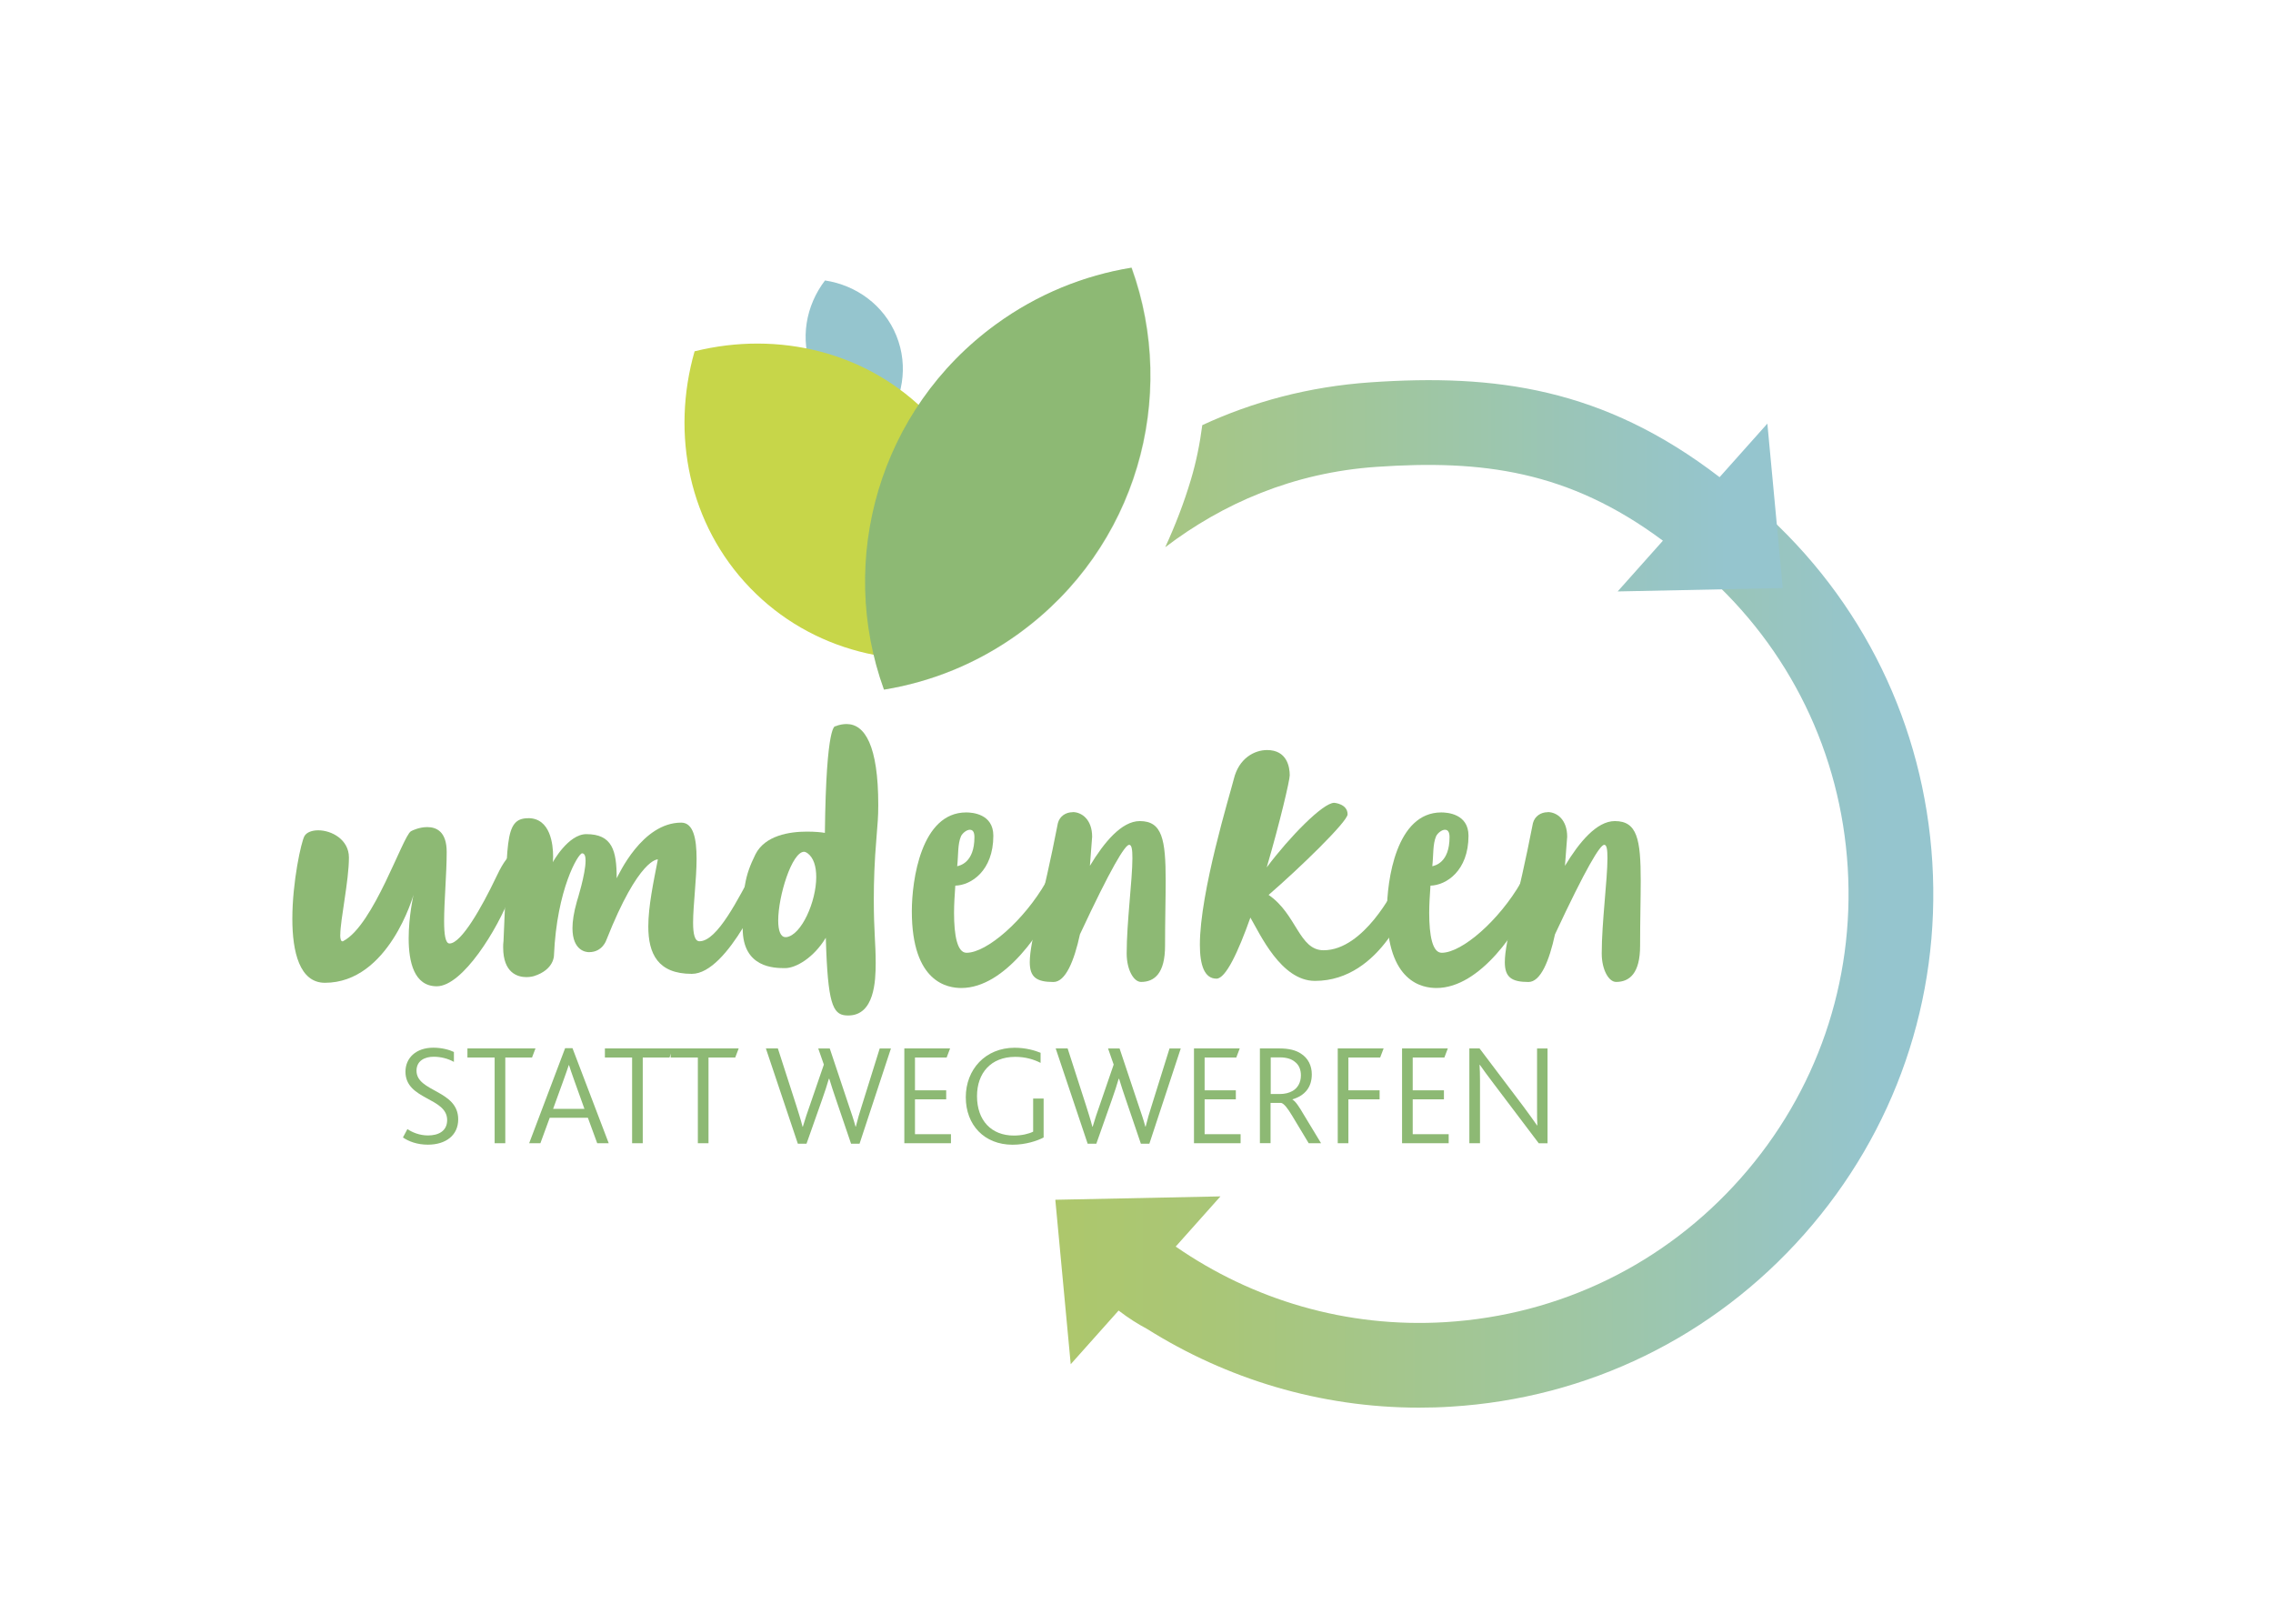 <?xml version="1.0" encoding="UTF-8"?>
<svg xmlns="http://www.w3.org/2000/svg" xmlns:xlink="http://www.w3.org/1999/xlink" viewBox="0 0 396.85 283.46">
  <defs>
    <style>
      .cls-1, .cls-2, .cls-3, .cls-4, .cls-5, .cls-6, .cls-7, .cls-8, .cls-9, .cls-10, .cls-11, .cls-12 {
        fill: none;
      }

      .cls-13 {
        filter: url(#luminosity-noclip-6);
      }

      .cls-14 {
        filter: url(#luminosity-noclip-2);
      }

      .cls-15 {
        filter: url(#luminosity-noclip-3);
      }

      .cls-16 {
        filter: url(#luminosity-noclip-4);
      }

      .cls-17 {
        filter: url(#luminosity-noclip-5);
      }

      .cls-2 {
        clip-path: url(#clippath-1);
      }

      .cls-3 {
        isolation: isolate;
      }

      .cls-18 {
        filter: url(#luminosity-noclip);
      }

      .cls-19 {
        fill: #fff;
      }

      .cls-20 {
        fill: #8db974;
      }

      .cls-21 {
        fill: #c7d649;
      }

      .cls-22 {
        fill: #95c5ce;
      }

      .cls-4 {
        mask: url(#mask-2);
      }

      .cls-5 {
        mask: url(#mask-3);
      }

      .cls-6 {
        mask: url(#mask-4);
      }

      .cls-7 {
        mask: url(#mask-5);
      }

      .cls-8 {
        mask: url(#mask-1);
      }

      .cls-9 {
        mask: url(#mask);
      }

      .cls-10, .cls-11 {
        mix-blend-mode: multiply;
      }

      .cls-11 {
        opacity: .22;
      }

      .cls-23 {
        fill: url(#Unbenannter_Verlauf_2);
      }

      .cls-24 {
        fill: url(#Unbenannter_Verlauf-4);
      }

      .cls-25 {
        fill: url(#Unbenannter_Verlauf-5);
      }

      .cls-26 {
        fill: url(#Unbenannter_Verlauf-3);
      }

      .cls-27 {
        fill: url(#Unbenannter_Verlauf-2);
      }

      .cls-28 {
        fill: url(#Unbenannter_Verlauf);
      }

      .cls-12 {
        clip-path: url(#clippath);
      }

      .cls-29 {
        fill: url(#Pfeile-2);
      }

      .cls-30 {
        fill: url(#Pfeile);
      }
    </style>
    <filter id="luminosity-noclip" x="16.21" y="-69.66" width="365.79" height="320.39" color-interpolation-filters="sRGB" filterUnits="userSpaceOnUse">
      <feFlood flood-color="#fff" result="bg"></feFlood>
      <feBlend in="SourceGraphic" in2="bg"></feBlend>
    </filter>
    <linearGradient id="Unbenannter_Verlauf" data-name="Unbenannter Verlauf" x1="-102.64" y1="466.07" x2="-101.64" y2="466.07" gradientTransform="translate(10733.12 48464.72) scale(103.79 -103.79)" gradientUnits="userSpaceOnUse">
      <stop offset="0" stop-color="#fff"></stop>
      <stop offset="1" stop-color="#000"></stop>
    </linearGradient>
    <mask id="mask" x="16.21" y="-69.66" width="365.79" height="320.39" maskUnits="userSpaceOnUse">
      <g class="cls-18">
        <rect class="cls-28" x="41.42" y="-90.18" width="315.37" height="361.42" transform="translate(105.81 288.35) rotate(-89.2)"></rect>
      </g>
    </mask>
    <clipPath id="clippath">
      <path class="cls-1" d="m337.37,150.55c-1.46-23.92-12.15-45.84-30.1-61.71-17.95-15.88-24.79-2.18-9.8,11.08,14.99,13.26,23.91,31.56,25.13,51.54,1.22,19.97-5.41,39.23-18.67,54.21-13.26,14.99-31.56,23.91-51.54,25.14-17.39,1.07-33.78-3.95-47.12-13.19l-.09.1,7.9-8.86-28.83.59,2.69,28.71,8.36-9.37c1.75,1.35,3.4,2.37,4.97,3.21,13.85,8.7,30.16,13.74,47.5,13.74,1.83,0,3.68-.05,5.53-.17,23.92-1.46,45.83-12.15,61.71-30.1,15.88-17.95,23.82-41,22.36-64.92"></path>
    </clipPath>
    <linearGradient id="Pfeile" x1="-103.96" y1="468.14" x2="-102.96" y2="468.14" gradientTransform="translate(16195.29 72254.2) scale(154 -154)" gradientUnits="userSpaceOnUse">
      <stop offset="0" stop-color="#adc76c"></stop>
      <stop offset=".18" stop-color="#a9c678"></stop>
      <stop offset=".5" stop-color="#a1c699"></stop>
      <stop offset=".93" stop-color="#95c5ce"></stop>
      <stop offset="1" stop-color="#95c5ce"></stop>
    </linearGradient>
    <filter id="luminosity-noclip-2" x="-133.57" y="-241.98" width="665.35" height="665.03" color-interpolation-filters="sRGB" filterUnits="userSpaceOnUse">
      <feFlood flood-color="#fff" result="bg"></feFlood>
      <feBlend in="SourceGraphic" in2="bg"></feBlend>
    </filter>
    <linearGradient id="Unbenannter_Verlauf-2" data-name="Unbenannter Verlauf" x1="-107.56" y1="465.44" x2="-106.56" y2="465.44" gradientTransform="translate(-9352.65 -41362.42) rotate(-180) scale(89.06 -89.06)" xlink:href="#Unbenannter_Verlauf"></linearGradient>
    <mask id="mask-1" x="-133.57" y="-241.98" width="665.35" height="665.03" maskUnits="userSpaceOnUse">
      <g class="cls-14">
        <rect class="cls-27" x="-35.51" y="-146.04" width="469.23" height="473.15" transform="translate(-.78 179.32) rotate(-48.4)"></rect>
      </g>
    </mask>
    <clipPath id="clippath-1">
      <path class="cls-1" d="m311.26,102.66l-2.69-28.71-8.34,9.35c-20.37-15.64-39.28-18.04-60.89-16.56-10.92.75-20.72,3.44-29.43,7.48-.42,3.23-1.06,6.41-1.98,9.49-1.22,4.1-2.75,8.04-4.49,11.82,10-7.6,22.29-13.03,36.91-14.03,18.33-1.26,33.49.61,49.98,12.89l-7.9,8.86,28.83-.59Z"></path>
    </clipPath>
    <linearGradient id="Pfeile-2" data-name="Pfeile" x1="-103.96" y1="467.97" x2="-102.96" y2="467.97" gradientTransform="translate(16168.19 72153.25) scale(154 -154)" xlink:href="#Pfeile"></linearGradient>
    <filter id="luminosity-noclip-3" x="122.85" y="36.67" width="54.84" height="55.42" color-interpolation-filters="sRGB" filterUnits="userSpaceOnUse">
      <feFlood flood-color="#fff" result="bg"></feFlood>
      <feBlend in="SourceGraphic" in2="bg"></feBlend>
    </filter>
    <linearGradient id="Unbenannter_Verlauf-3" data-name="Unbenannter Verlauf" x1="-110.07" y1="463.91" x2="-109.07" y2="463.91" gradientTransform="translate(-4675.03 20500.78) rotate(-180) scale(44.05)" xlink:href="#Unbenannter_Verlauf"></linearGradient>
    <mask id="mask-2" x="122.85" y="36.67" width="54.84" height="55.42" maskUnits="userSpaceOnUse">
      <g class="cls-15">
        <rect class="cls-26" x="125.2" y="39.64" width="50.14" height="49.48" transform="translate(69.29 206.4) rotate(-83.5)"></rect>
      </g>
    </mask>
    <filter id="luminosity-noclip-4" x="43.93" y="-15.18" width="201.15" height="201.15" color-interpolation-filters="sRGB" filterUnits="userSpaceOnUse">
      <feFlood flood-color="#fff" result="bg"></feFlood>
      <feBlend in="SourceGraphic" in2="bg"></feBlend>
    </filter>
    <linearGradient id="Unbenannter_Verlauf-4" data-name="Unbenannter Verlauf" x1="-105.59" y1="463.49" x2="-104.59" y2="463.49" gradientTransform="translate(42182.07 9619.01) rotate(90) scale(90.7)" xlink:href="#Unbenannter_Verlauf"></linearGradient>
    <mask id="mask-3" x="43.93" y="-15.18" width="201.15" height="201.15" maskUnits="userSpaceOnUse">
      <g class="cls-16">
        <rect class="cls-24" x="73.37" y="14.25" width="142.27" height="142.28" transform="translate(-19.03 123.2) rotate(-43.6)"></rect>
      </g>
    </mask>
    <filter id="luminosity-noclip-5" x="70.58" y="-22.33" width="207.18" height="206.92" color-interpolation-filters="sRGB" filterUnits="userSpaceOnUse">
      <feFlood flood-color="#fff" result="bg"></feFlood>
      <feBlend in="SourceGraphic" in2="bg"></feBlend>
    </filter>
    <linearGradient id="Unbenannter_Verlauf-5" data-name="Unbenannter Verlauf" x1="-106.86" y1="471.18" x2="-105.86" y2="471.18" gradientTransform="translate(-21374.94 4948.17) rotate(90) scale(45.73 -45.73)" xlink:href="#Unbenannter_Verlauf"></linearGradient>
    <mask id="mask-4" x="70.58" y="-22.33" width="207.18" height="206.92" maskUnits="userSpaceOnUse">
      <g class="cls-17">
        <rect class="cls-25" x="100.08" y="7.81" width="148.18" height="146.64" transform="translate(-12.8 125.41) rotate(-38.3)"></rect>
      </g>
    </mask>
    <filter id="luminosity-noclip-6" x="95.6" y="4.92" width="157.32" height="152.42" color-interpolation-filters="sRGB" filterUnits="userSpaceOnUse">
      <feFlood flood-color="#fff" result="bg"></feFlood>
      <feBlend in="SourceGraphic" in2="bg"></feBlend>
    </filter>
    <linearGradient id="Unbenannter_Verlauf_2" data-name="Unbenannter Verlauf 2" x1="-99.73" y1="460.37" x2="-98.73" y2="460.37" gradientTransform="translate(25035.12 -5282.71) rotate(-90) scale(54 -54)" gradientUnits="userSpaceOnUse">
      <stop offset="0" stop-color="#fff"></stop>
      <stop offset="1" stop-color="#000"></stop>
    </linearGradient>
    <mask id="mask-5" x="95.6" y="4.92" width="157.32" height="152.42" maskUnits="userSpaceOnUse">
      <g class="cls-13">
        <rect class="cls-23" x="108.82" y="19.07" width="130.88" height="124.11" transform="translate(-14.58 45.23) rotate(-14.2)"></rect>
      </g>
    </mask>
  </defs>
  <g class="cls-3">
    <g id="Weiss_hinterlegt">
      <path class="cls-19" d="m348.69,149.85h0c-1.47-23.99-11.18-46.18-27.56-63.39l-1.88-20.05c-.69-7.4-9.87-10.41-14.81-4.87l-6.01,6.74c-21.44-13.26-41.37-14.11-59.87-12.85-9.21.63-18.11,2.55-26.55,5.67-.4-6.13-1.64-12.27-3.8-18.23l-3.2-8.85-9.29,1.52c-10.37,1.69-19.95,5.69-28.48,11.89-.94.69-1.86,1.4-2.76,2.13-4.19-6.32-10.9-10.61-18.75-11.8l-6.62-1-4.07,5.32c-1.57,2.05-2.81,4.25-3.75,6.55-4.22.08-8.49.64-12.77,1.7l-6.36,1.58-1.8,6.3c-5.45,19.04-.79,38.59,12.44,52.3,3.97,4.11,8.49,7.44,13.39,9.99-1.97,2.92-2.85,7.24-3.24,14.47-1.48.46-2.84,1.06-4.11,1.78-3.81-4.27-9-4.47-9.9-4.47-2.6,0-6.41.56-10.44,3.05-2.5-.88-4.82-1.04-6.14-1.04-.44,0-.86.02-1.28.05-2.67-1.92-5.82-2.84-8.88-2.84-3.86,0-7.25,1.34-9.81,3.72-2.13-1.35-4.74-2.15-7.83-2.15-4.44,0-7.77,1.8-8.69,2.35l-.1.06c-.4.25-.77.5-1.12.77-2.62-1.66-5.76-2.62-9.13-2.62-5.21,0-9.77,2.48-12.17,6.6-2.4,4.09-3.69,14.36-3.69,20.2,0,21.42,14.19,22.5,17.03,22.5.49,0,.97-.03,1.44-.06v16.08c0,6.59,5.4,11.99,11.99,11.99h4.67c.52.02.98.02,1.31.02.01,0,.03-.02.04-.02h54.98l.03.08h27.11l.02-.08h14.71l3.25,34.77c.69,7.4,9.87,10.41,14.81,4.87l6.3-7.06c15.36,8.9,32.71,13.58,50.39,13.58,2.1,0,4.19-.06,6.23-.19,26.94-1.65,51.63-13.69,69.51-33.91,17.89-20.22,26.83-46.19,25.18-73.13Z"></path>
    </g>
    <g id="Logo_Pfade">
      <g>
        <g class="cls-9">
          <g class="cls-12">
            <rect class="cls-30" x="184.26" y="72.95" width="154.57" height="172.79"></rect>
          </g>
        </g>
        <g class="cls-8">
          <g class="cls-2">
            <rect class="cls-29" x="203.43" y="65.26" width="107.82" height="37.99"></rect>
          </g>
        </g>
        <g class="cls-10">
          <g class="cls-4">
            <path class="cls-22" d="m144.04,48.96c5.47.83,10.31,4.32,12.47,9.66,2.16,5.34,1.1,11.21-2.26,15.61-5.48-.83-10.31-4.32-12.47-9.66-2.16-5.34-1.1-11.21,2.26-15.61"></path>
          </g>
        </g>
        <g class="cls-10">
          <g class="cls-5">
            <path class="cls-21" d="m171.91,113.77c-14.61,3.63-30.24-.05-40.94-11.13-10.71-11.09-13.84-26.84-9.7-41.31,14.61-3.63,30.24.05,40.94,11.13,10.71,11.09,13.84,26.84,9.7,41.31"></path>
          </g>
        </g>
        <g class="cls-10">
          <g class="cls-6">
            <path class="cls-20" d="m177.96,110.52c20.48-14.88,27.78-41.13,19.59-63.79-8.29,1.35-16.39,4.6-23.64,9.87-20.48,14.88-27.78,41.13-19.58,63.79,8.28-1.35,16.39-4.6,23.64-9.87"></path>
          </g>
        </g>
      </g>
      <g>
        <path class="cls-20" d="m59.4,163.21c0,.67.11,1.12.39,1.12.06,0,.11,0,.17-.06,5.3-2.79,10.33-18.25,11.78-19.15.28-.17,1.51-.73,2.85-.73,1.67,0,3.4.84,3.4,4.35,0,3.74-.45,8.65-.45,12.06,0,2.34.22,3.91.95,3.91,2.07,0,5.69-6.47,8.04-11.39.78-1.67,2.07-4.19,3.13-4.19.73,0,.78.84.78,1.34,0,1.56-.67,4.19-1.34,5.86-2.18,5.81-8.32,15.85-12.84,15.85-3.96,0-4.91-4.24-4.91-8.37,0-3.85.84-7.59.84-7.59,0,0-4.3,15.35-15.46,15.35-4.41,0-5.69-5.36-5.69-11.16,0-6.47,1.56-13.51,2.12-14.46.39-.67,1.34-1,2.4-1,2.34,0,5.36,1.62,5.36,4.75,0,4.07-1.51,10.88-1.51,13.51Z"></path>
        <path class="cls-20" d="m92.22,142.83c3.91,0,4.35,4.63,4.35,6.7,0,.61-.06,1-.06,1,0,0,2.68-4.91,5.86-4.91,4.52,0,5.3,2.85,5.3,7.7.33-.56,4.41-9.71,11.27-9.71,2.12,0,2.68,2.79,2.68,6.31s-.61,8.21-.61,11.16c0,1.95.28,3.24,1.12,3.24,3.13,0,6.81-7.54,9.54-12.56,0,0,1.79-3.46,2.9-3.46.56,0,.61.67.61,1,0,1.62-1.34,4.63-1.34,4.63,0,0-6.64,16.08-13.06,16.08-5.92,0-7.59-3.52-7.59-8.26,0-3.52.89-7.7,1.67-11.72,0,0-3.29-.33-8.99,14.07,0,0-.67,2.12-3.01,2.12h-.06c-.45,0-2.85-.22-2.85-4.19,0-1.17.22-2.73.78-4.69,0,0,1.51-4.74,1.51-7.09,0-.78-.17-1.28-.61-1.28-.67,0-4.41,6.25-4.91,17.81,0,0,.06,2.51-3.52,3.63,0,0-.56.17-1.28.17-1.56,0-4.07-.73-4.07-5.19,0-.33,0-.73.06-1.12.84-16.63-.11-21.43,4.3-21.43Z"></path>
        <path class="cls-20" d="m147.81,126.4c3.18,0,5.53,3.74,5.53,14.12,0,2.29-.11,2.98-.33,5.94-.33,3.85-.45,7.37-.45,10.55,0,5.58.33,7.55.33,11.12,0,3.13-.22,9.15-4.8,9.15-2.44,0-3.43-1.32-3.83-11.28-.03-.73-.05-1.5-.08-2.29-2.12,3.52-5.25,5.3-7.09,5.3s-7.42,0-7.42-6.92.33-9.1,2.23-12.95c1.67-3.29,5.92-3.96,8.99-3.96,1.4,0,2.51.11,3.13.22.22-19.54,1.84-18.61,1.84-18.61.67-.28,1.34-.39,1.95-.39Zm-10.49,37.2c2.62-.39,5.19-6.2,5.19-10.49,0-1.84-.45-3.4-1.56-4.19-.17-.11-.39-.22-.56-.22-2.12,0-4.52,7.7-4.52,12,0,1.73.39,2.9,1.28,2.9h.17Z"></path>
        <path class="cls-20" d="m186.1,151.88c0,.84-.39,2.29-1.17,4.13-2.62,6.25-9.43,16.47-17.08,16.47-2.34,0-8.65-.89-8.65-13.4,0-5.41,1.62-17.25,9.49-17.25,1,0,4.74.22,4.74,4.07,0,6.14-3.91,8.65-6.64,8.71-.11,1.62-.22,3.24-.22,4.74,0,3.96.56,6.98,2.18,6.98,3.57,0,10.05-5.69,13.84-12.28.89-1.56,1.95-3.01,2.79-3.01.45,0,.73.33.73.84Zm-16.75-7.03c-.56,0-1.28.56-1.56,1.12-.61,1.4-.45,3.29-.67,5.25.45-.11,3.01-.61,3.01-5.08,0-.95-.33-1.28-.78-1.28Z"></path>
        <path class="cls-20" d="m187.28,141.77c1.62,0,3.4,1.34,3.4,4.3l-.39,5.08c2.46-4.08,5.53-7.81,8.71-7.81,3.91,0,4.52,3.18,4.52,10.44,0,3.07-.11,6.81-.11,11.33,0,4.8-1.84,6.31-4.19,6.31-1.28,0-2.51-2.12-2.51-4.97,0-5.42,1-12.89,1-16.63,0-1.45-.11-2.34-.56-2.34-.73,0-3.18,4.02-8.6,15.63-1,4.63-2.51,8.32-4.63,8.32-2.96,0-4.13-.84-4.13-3.46,0-3.74,2.34-11,4.91-24.28.33-1.23,1.4-1.9,2.57-1.9Z"></path>
        <path class="cls-20" d="m235.28,142.16c0,1.28-8.54,9.54-13.79,14.07,4.91,3.35,5.3,9.66,9.6,9.66,7.09,0,12.39-10.83,12.39-10.83,0,0,1.17-2.34,2.23-2.34.17,0,.33.06.5.22.33.33.45.89.45,1.45,0,1.12-.45,2.34-.45,2.34,0,0-4.86,14.51-16.63,14.51-5.92,0-9.6-8.21-11.27-11.05-2.12,5.97-4.3,10.66-5.92,10.66-2.12,0-2.9-2.4-2.9-5.92,0-9.21,5.25-26.23,5.92-28.91.89-3.68,3.63-5.08,5.81-5.08,3.52,0,3.96,3.01,3.96,4.41,0,.89-1.73,8.26-4.02,16.08,3.96-5.3,9.82-11.28,11.78-11.28,0,0,2.34.17,2.34,2.01Z"></path>
        <path class="cls-20" d="m269.05,151.88c0,.84-.39,2.29-1.17,4.13-2.62,6.25-9.43,16.47-17.08,16.47-2.34,0-8.65-.89-8.65-13.4,0-5.41,1.62-17.25,9.49-17.25,1,0,4.75.22,4.75,4.07,0,6.14-3.91,8.65-6.64,8.71-.11,1.62-.22,3.24-.22,4.74,0,3.96.56,6.98,2.18,6.98,3.57,0,10.05-5.69,13.84-12.28.89-1.56,1.95-3.01,2.79-3.01.45,0,.73.33.73.84Zm-16.75-7.03c-.56,0-1.28.56-1.56,1.12-.61,1.4-.45,3.29-.67,5.25.45-.11,3.01-.61,3.01-5.08,0-.95-.33-1.28-.78-1.28Z"></path>
        <path class="cls-20" d="m270.22,141.77c1.62,0,3.4,1.34,3.4,4.3l-.39,5.08c2.46-4.08,5.53-7.81,8.71-7.81,3.91,0,4.52,3.18,4.52,10.44,0,3.07-.11,6.81-.11,11.33,0,4.8-1.84,6.31-4.19,6.31-1.28,0-2.51-2.12-2.51-4.97,0-5.42,1-12.89,1-16.63,0-1.45-.11-2.34-.56-2.34-.73,0-3.18,4.02-8.6,15.63-1,4.63-2.51,8.32-4.63,8.32-2.96,0-4.13-.84-4.13-3.46,0-3.74,2.34-11,4.91-24.28.33-1.23,1.4-1.9,2.57-1.9Z"></path>
      </g>
      <g>
        <path class="cls-20" d="m71.14,197.12c.8.53,2.06,1.1,3.59,1.1,1.78,0,3.34-.73,3.34-2.69,0-3.97-7.28-3.49-7.28-8.44,0-2.34,1.78-4.19,4.87-4.19,1.51,0,2.84.38,3.59.75v1.73c-1.03-.58-2.29-.9-3.54-.9-1.48,0-2.99.65-2.99,2.44,0,3.74,7.28,3.34,7.28,8.49,0,2.76-2.13,4.42-5.3,4.42-1.88,0-3.37-.58-4.35-1.26l.78-1.46Z"></path>
        <path class="cls-20" d="m86.36,184.61h-4.75v-1.58h11.88l-.6,1.58h-4.67v14.97h-1.86v-14.97Z"></path>
        <path class="cls-20" d="m98.67,182.98h1.28l6.33,16.6h-2.01l-1.63-4.45h-6.66l-1.63,4.45h-1.96l6.28-16.6Zm3.37,10.6l-1.71-4.77c-.53-1.46-.78-2.24-.98-2.86h-.05c-.2.63-.48,1.41-1,2.86l-1.73,4.77h5.48Z"></path>
        <path class="cls-20" d="m110.36,184.61h-4.75v-1.58h11.88l-.6,1.58h-4.67v14.97h-1.86v-14.97Z"></path>
        <path class="cls-20" d="m121.84,184.61h-4.75v-1.58h11.88l-.6,1.58h-4.67v14.97h-1.86v-14.97Z"></path>
        <path class="cls-20" d="m133.75,183.03h2.06l3.21,9.95c.33,1.08.78,2.41,1.1,3.72h.05c.4-1.38.78-2.46,1.21-3.69l2.46-7.16-.98-2.81h2.01l3.34,10c.35,1.03.83,2.39,1.16,3.64h.05c.33-1.31.65-2.44,1.03-3.59l3.14-10.05h1.96l-5.48,16.63h-1.48l-2.64-7.76c-.45-1.33-.8-2.36-1.16-3.57h-.08c-.35,1.21-.65,2.11-1.16,3.57l-2.74,7.76h-1.51l-5.58-16.63Z"></path>
        <path class="cls-20" d="m157.89,183.03h7.99l-.6,1.58h-5.53v5.73h5.45v1.58h-5.45v6.08h6.28v1.58h-8.14v-16.55Z"></path>
        <path class="cls-20" d="m182.2,198.58c-1.1.58-3.11,1.26-5.42,1.26-4.92,0-8.16-3.44-8.16-8.29s3.42-8.64,8.54-8.64c1.93,0,3.54.48,4.52.88v1.76c-1.18-.6-2.64-1.05-4.42-1.05-4.27,0-6.68,2.84-6.68,6.86,0,4.25,2.51,6.88,6.43,6.88,1.38,0,2.61-.3,3.37-.68v-5.78h1.83v6.81Z"></path>
        <path class="cls-20" d="m184.34,183.03h2.06l3.21,9.95c.33,1.08.78,2.41,1.11,3.72h.05c.4-1.38.78-2.46,1.21-3.69l2.46-7.16-.98-2.81h2.01l3.34,10c.35,1.03.83,2.39,1.16,3.64h.05c.33-1.31.65-2.44,1.03-3.59l3.14-10.05h1.96l-5.48,16.63h-1.48l-2.64-7.76c-.45-1.33-.8-2.36-1.16-3.57h-.08c-.35,1.21-.65,2.11-1.16,3.57l-2.74,7.76h-1.51l-5.58-16.63Z"></path>
        <path class="cls-20" d="m208.46,183.03h7.99l-.6,1.58h-5.53v5.73h5.45v1.58h-5.45v6.08h6.28v1.58h-8.14v-16.55Z"></path>
        <path class="cls-20" d="m219.99,183.03h3.37c1.73,0,2.89.33,3.74.88,1.33.83,1.93,2.18,1.93,3.64,0,2.29-1.23,3.72-3.37,4.37v.05c.5.25,1.13,1.18,1.98,2.64l3.01,4.97h-2.16l-2.89-4.8c-.78-1.31-1.41-2.11-1.91-2.24h-1.86v7.03h-1.86v-16.55Zm3.42,7.96c.9,0,1.63-.18,2.29-.55.85-.5,1.43-1.43,1.43-2.71,0-.98-.33-1.83-1.05-2.36-.53-.45-1.36-.78-2.64-.78h-1.58v6.4h1.56Z"></path>
        <path class="cls-20" d="m233.56,183.03h8.01l-.6,1.58h-5.55v5.73h5.45v1.58h-5.45v7.66h-1.86v-16.55Z"></path>
        <path class="cls-20" d="m244.79,183.03h7.99l-.6,1.58h-5.53v5.73h5.45v1.58h-5.45v6.08h6.28v1.58h-8.14v-16.55Z"></path>
        <path class="cls-20" d="m268.65,199.58l-7.94-10.5c-1-1.31-1.76-2.36-2.34-3.19h-.05c.05.83.08,1.53.08,2.84v10.85h-1.86v-16.55h1.78l7.63,10.1c1.05,1.41,1.83,2.51,2.41,3.34h.05c-.05-.88-.05-1.61-.05-2.91v-10.52h1.83v16.55h-1.56Z"></path>
      </g>
      <g class="cls-11">
        <g class="cls-7">
          <path class="cls-20" d="m178.05,110.52c20.48-14.88,27.78-41.13,19.59-63.79-8.28,1.35-16.39,4.6-23.64,9.87-20.48,14.88-27.78,41.13-19.58,63.79,8.28-1.35,16.39-4.6,23.64-9.87"></path>
        </g>
      </g>
    </g>
  </g>
</svg>
